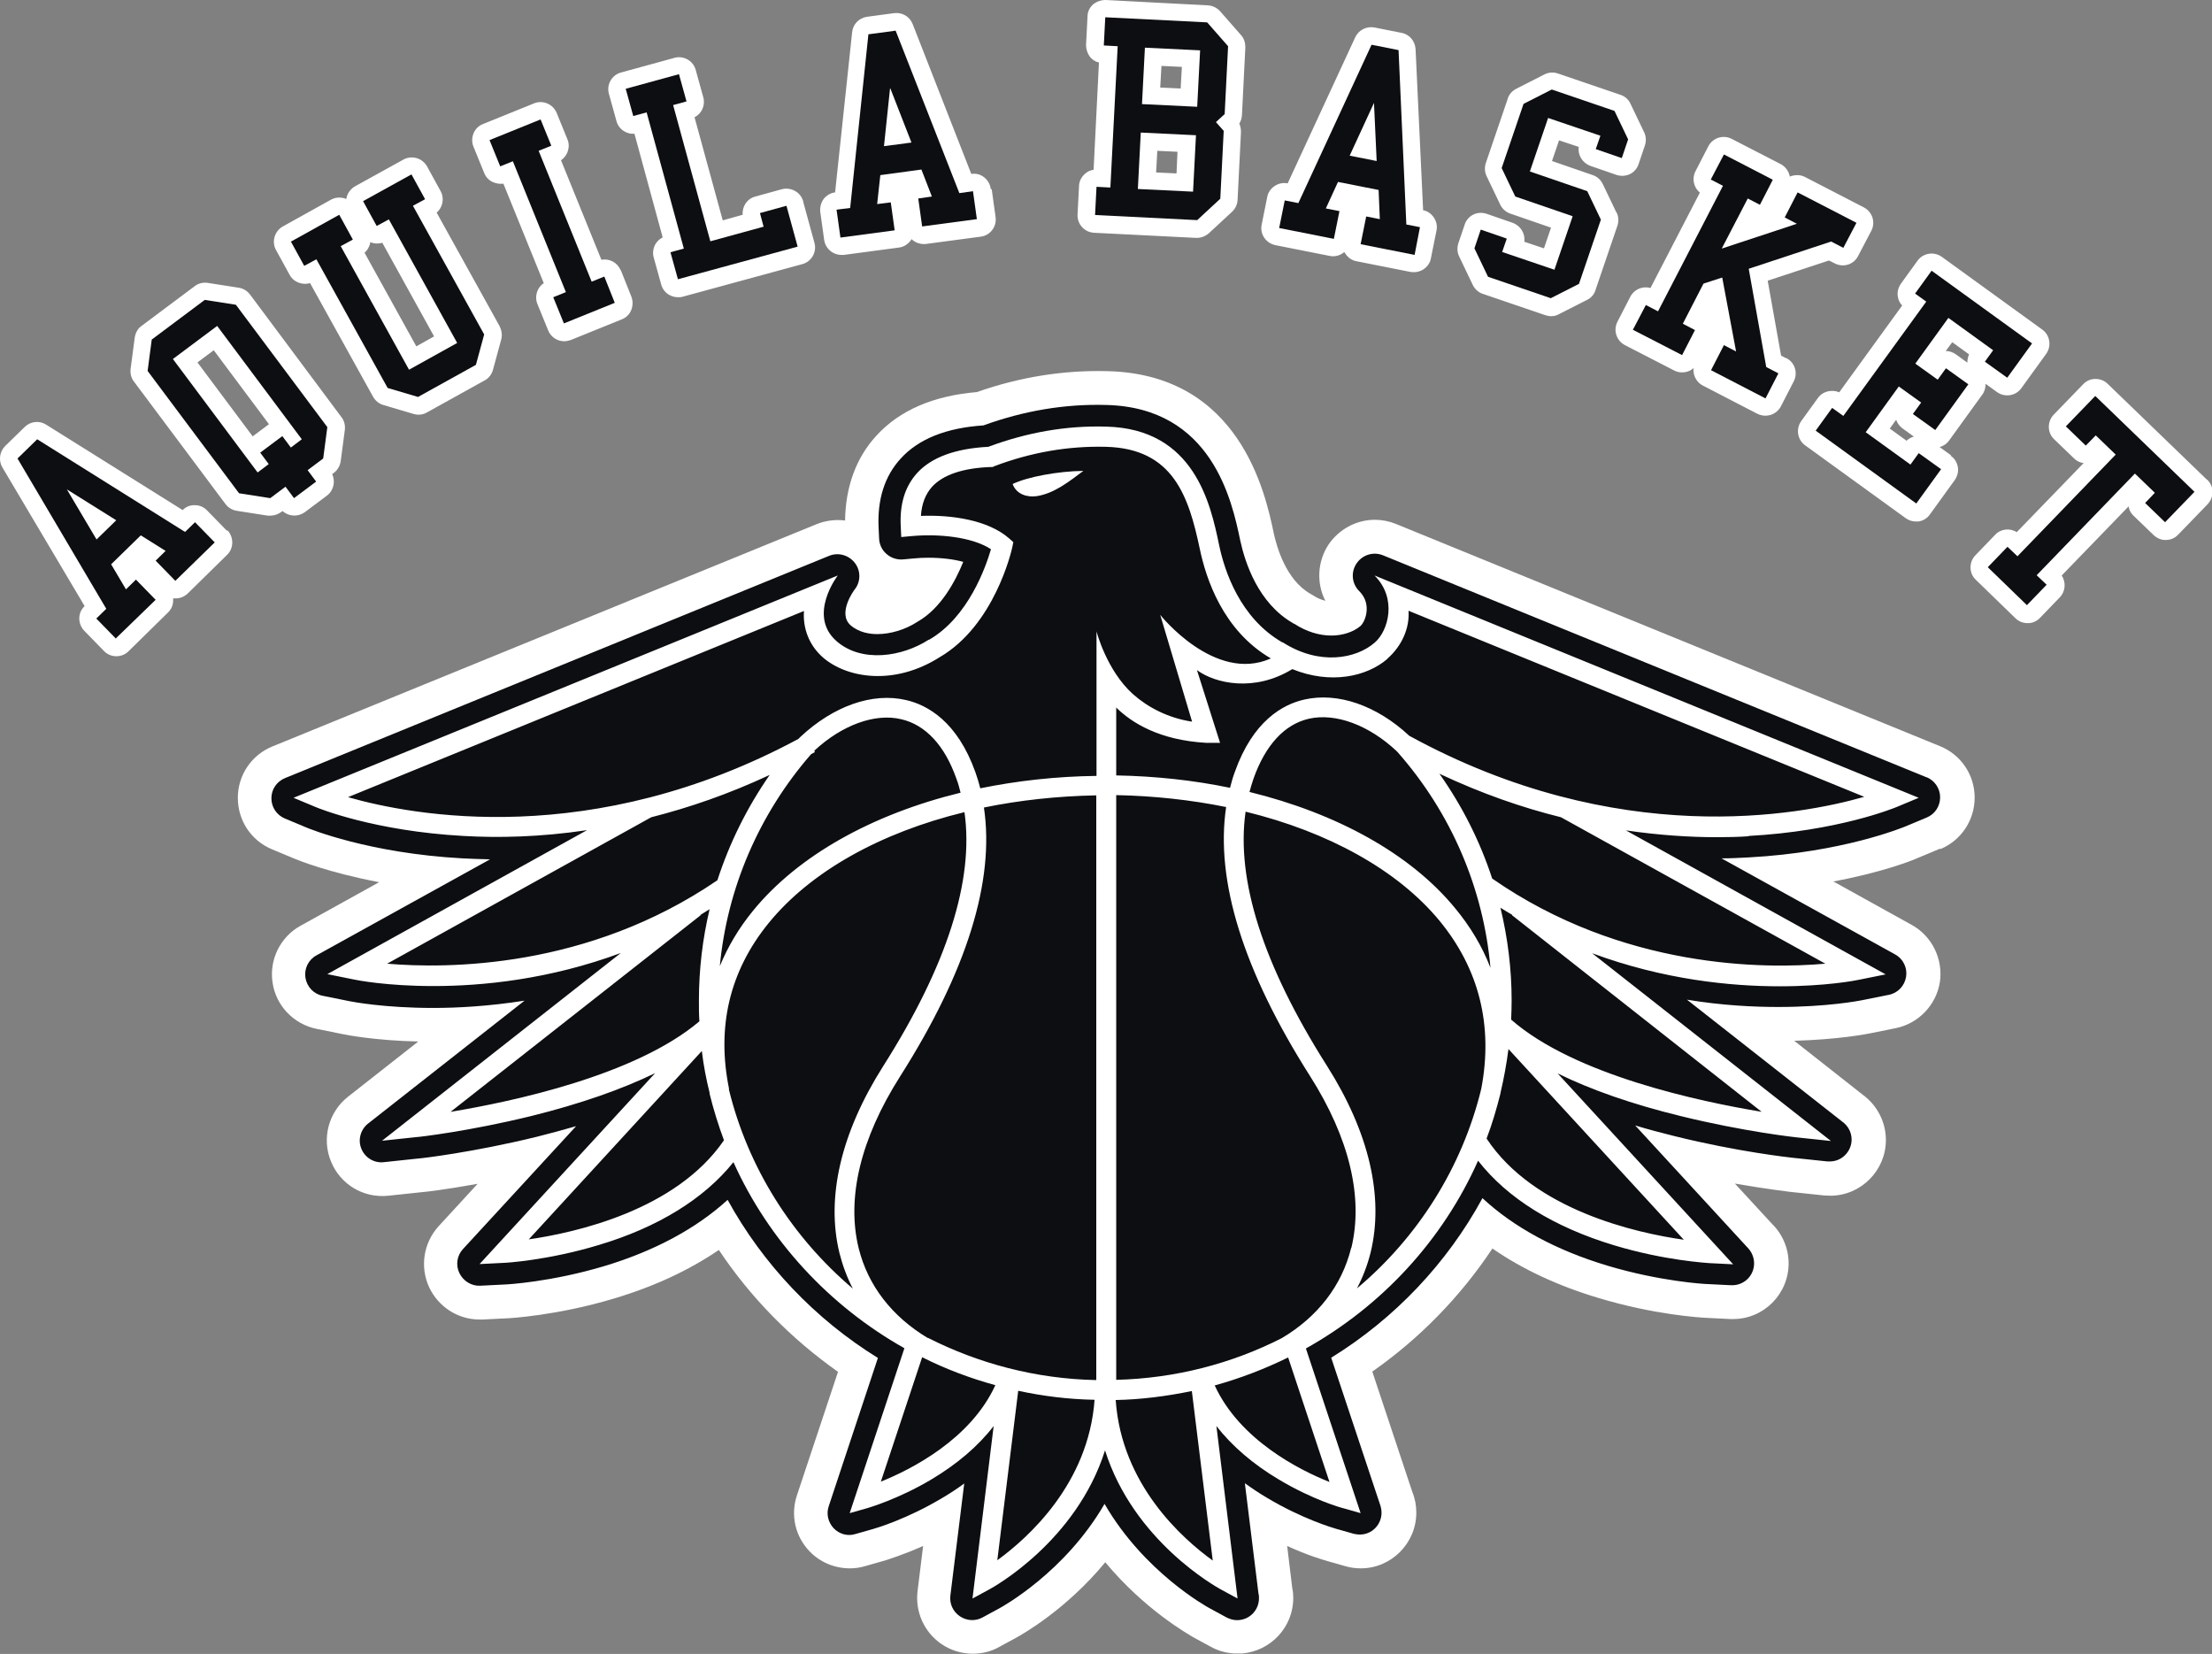 <?xml version="1.0" encoding="UTF-8"?>
<svg id="uuid-e8792028-1fc1-42f9-931d-50167ec9cc92" data-name="Livello_1" xmlns="http://www.w3.org/2000/svg" viewBox="0 0 90.96 68">
  <rect x="0" y="0" width="90.96" height="68" fill="#808080" stroke="none"/>
  <path d="M9.35,21.8c.27.28.27.74-.01,1.01l-1.62,1.59c-.14.13-.32.21-.51.2-.03,0-.06,0-.09,0,0,.03,0,.06,0,.09,0,.19-.08.37-.22.5l-1.62,1.59c-.14.14-.32.2-.5.2s-.37-.07-.51-.22l-.81-.83c-.13-.14-.2-.32-.2-.51s.08-.37.22-.5L.1,19.22c-.17-.28-.12-.65.11-.88l.81-.79c.24-.23.6-.27.88-.09l5.61,3.51h0c.14-.14.32-.21.51-.2.19,0,.37.08.5.22l.81.83h0ZM10.28,12.11c-.11-.15-.27-.25-.46-.28l-1.28-.2c-.19-.03-.39.02-.54.14l-2.18,1.63c-.16.11-.25.29-.28.48l-.17,1.29c-.02.18.02.37.14.52l3.76,5.03c.11.15.28.25.46.28l1.28.2s.07,0,.11,0c.15,0,.3-.05.43-.14l.07-.05c.25.23.63.25.91.05l.91-.68c.28-.21.36-.58.22-.89l.07-.05c.15-.11.25-.29.28-.48l.17-1.29c.02-.18-.02-.37-.14-.52l-3.75-5.03h0ZM17.96,8.74c.25-.22.32-.59.16-.88l-.56-1.02c-.09-.16-.25-.29-.43-.34-.18-.05-.38-.03-.54.06l-1.99,1.1c-.16.09-.29.25-.34.43,0,.03-.02.06-.02.09-.03-.01-.06-.02-.09-.03-.18-.05-.38-.03-.54.06l-1.98,1.1c-.34.19-.47.63-.28.97l.56,1.02c.09.17.25.29.43.34.14.04.27.04.41,0l2.59,4.67c.09.16.24.29.42.34l1.25.37c.07.02.14.03.2.03.12,0,.24-.03.34-.09l2.38-1.32c.17-.09.29-.25.34-.43l.34-1.25c.05-.18.02-.37-.06-.54l-2.59-4.67h0ZM25.52,11.11c-.13-.32-.46-.49-.79-.43l-1.66-4.09c.11-.08.2-.18.26-.32.07-.18.08-.37,0-.55l-.44-1.08c-.15-.36-.57-.54-.93-.39l-2.1.85c-.18.07-.32.21-.39.39-.07.18-.07.37,0,.54l.44,1.08c.07.18.21.32.39.39.13.05.27.07.4.05l1.66,4.09c-.27.18-.39.54-.26.86l.44,1.08c.11.28.38.45.66.45.09,0,.18-.02.27-.05l2.1-.85c.18-.07.32-.21.39-.39.07-.18.07-.37,0-.55l-.43-1.08h0ZM33.03,8.28c-.05-.18-.17-.34-.34-.43-.16-.09-.36-.12-.54-.07l-1.09.3c-.34.09-.55.41-.52.75l-.82.23-1.16-4.24c.3-.15.45-.49.36-.82l-.31-1.12c-.1-.38-.5-.61-.88-.5l-2.19.6c-.38.1-.61.5-.5.88l.31,1.12c.05.18.17.34.34.43.12.07.26.1.4.09l1.16,4.26c-.12.06-.23.16-.3.28-.09.16-.12.36-.07.54l.31,1.12c.05.18.17.34.34.43.11.06.23.09.35.09.06,0,.13,0,.19-.02l4.92-1.34c.38-.1.61-.5.5-.88l-.46-1.68h0ZM40.74,7.77c-.02-.19-.12-.36-.27-.48s-.34-.17-.53-.14h0l-2.41-6.16c-.12-.31-.43-.49-.76-.45l-1.12.15c-.33.05-.58.31-.61.64l-.7,6.58h0c-.19.02-.36.13-.47.27-.11.15-.16.34-.14.53l.16,1.15c.05.36.36.62.71.62.03,0,.07,0,.1,0l2.25-.3c.19-.02.36-.12.48-.27.02-.02.04-.05.05-.08.02.02.05.04.07.06.15.11.34.16.53.14l2.25-.3c.39-.05.66-.41.61-.8l-.16-1.15h0ZM58.52,8.63l-.31-6.61c-.02-.33-.25-.61-.58-.67l-1.11-.22c-.32-.06-.65.1-.79.4l-2.78,6.01h0c-.18-.04-.38,0-.54.11-.16.11-.27.27-.3.45l-.23,1.14c-.08.39.18.76.57.84l2.22.44c.23.05.45-.02.61-.16.01.03.03.05.05.08.11.16.27.27.45.3l2.22.44s.09.01.14.01c.14,0,.28-.04.4-.12.16-.11.27-.27.3-.45l.23-1.14c.04-.18,0-.38-.11-.54-.11-.16-.27-.27-.45-.3h0ZM66.47,8.74l-.56-1.17c-.08-.17-.23-.31-.41-.37l-1.68-.58.29-.85.81.27c-.05.33.15.66.48.78l1.07.37c.18.06.38.05.55-.03.17-.08.3-.23.36-.41l.26-.77c.06-.18.05-.37-.03-.54l-.56-1.17c-.08-.18-.23-.31-.41-.37l-2.58-.88c-.18-.06-.38-.05-.55.04l-1.16.59c-.17.09-.3.23-.35.41l-.9,2.64c-.06.18-.05.37.03.54l.56,1.17c.08.17.23.31.41.37l1.68.58-.29.85-.81-.27c.05-.33-.15-.66-.48-.78l-1.07-.37c-.18-.06-.38-.05-.54.03-.17.08-.3.23-.36.41l-.26.77c-.06.18-.05.37.03.54l.56,1.17c.08.17.23.31.41.37l2.58.88c.07.02.15.04.23.04.11,0,.22-.02.32-.08l1.16-.59c.17-.08.3-.23.35-.41l.9-2.64c.06-.18.05-.37-.03-.54h-.02ZM73.43,14.72l-.19-.1-.55-3.08,2.52-.83.24.12c.35.18.78.05.96-.31l.54-1.03c.09-.17.1-.36.05-.54-.06-.18-.18-.33-.35-.42l-2.42-1.25c-.17-.09-.36-.1-.54-.05-.03,0-.06.02-.09.03-.04-.21-.17-.4-.37-.51l-2.02-1.04c-.17-.09-.36-.1-.54-.05-.18.06-.33.18-.42.35l-.53,1.03c-.16.31-.07.67.18.88l-2.03,3.92c-.32-.09-.67.05-.83.36l-.53,1.03c-.18.35-.04.78.31.96l2.02,1.04c.17.09.36.1.54.05.1-.03.19-.08.26-.15-.01.1,0,.2.03.3.06.18.18.33.35.42l2.24,1.16c.1.05.22.08.33.08.07,0,.14-.01.22-.03.18-.06.33-.18.42-.35l.53-1.03c.18-.35.05-.78-.31-.96h0ZM80.23,18.72l-.47-.34c.15-.04.29-.13.39-.27l1.36-1.88c.1-.13.14-.29.14-.45l.47.34c.32.23.77.16,1-.16l1.02-1.41c.23-.32.16-.77-.16-1l-4.13-2.99c-.32-.23-.77-.16-1,.16l-.68.94c-.11.16-.16.34-.13.53.02.14.08.27.18.37l-2.59,3.57c-.13-.06-.27-.07-.41-.05-.19.03-.36.13-.47.29l-.68.94c-.23.32-.16.77.16,1l4.13,2.99c.12.09.27.14.42.14.04,0,.07,0,.11,0,.19-.03.36-.13.47-.29l1.02-1.41c.11-.16.16-.34.13-.53-.03-.19-.13-.36-.29-.47h0ZM90.75,19.72l-4.08-3.94c-.13-.13-.31-.2-.5-.2h-.01c-.19,0-.37.08-.5.22l-1.21,1.25c-.27.28-.27.74.02,1.01l.82.79c.11.11.25.17.39.19l-2.75,2.84c-.28-.18-.66-.14-.89.11l-.81.84c-.27.28-.27.74.02,1.01l1.63,1.58c.13.13.31.2.5.2h.01c.19,0,.37-.08.5-.22l.81-.84c.24-.25.26-.62.08-.9l2.75-2.84c.02.14.09.28.21.39l.82.79c.14.13.32.21.51.2.19,0,.37-.08.5-.22l1.21-1.25c.13-.14.2-.32.2-.51,0-.19-.08-.37-.22-.5h0ZM8.79,14.4l2.27,3.04-.67.5-2.27-3.04.67-.5ZM15.22,9.95c.15.07.33.08.5.03l2.13,3.85-.73.41-2.13-3.85c.13-.11.21-.27.24-.43ZM77.97,17.25c.04.14.14.27.26.36l.47.34c-.11.03-.22.09-.3.17l-.69-.5.26-.36ZM80.01,14.43l.27-.36.69.5c-.05.11-.07.23-.07.34l-.47-.34c-.13-.09-.27-.14-.42-.14ZM50.17.46c-.13-.14-.31-.23-.5-.24L45.47,0c-.19,0-.37.06-.52.18-.14.13-.23.3-.23.5l-.06,1.16c0,.19.06.37.18.52.09.1.21.18.35.21l-.22,4.41c-.14.02-.27.08-.37.18-.14.13-.23.31-.23.5l-.06,1.16c-.02.39.28.73.68.75l4.19.21h.04c.18,0,.35-.07.49-.19l.95-.88c.14-.13.22-.3.23-.49l.14-2.79c0-.12-.02-.25-.07-.35.07-.1.1-.22.11-.34l.14-2.79c0-.19-.05-.37-.18-.51l-.86-.98h0ZM47.76,2.71l.84.04-.05.89-.84-.04.05-.89ZM47.58,6.2l.84.04-.04.89-.84-.04.05-.89h0Z" style="fill: #fff;"/>
  <path d="M79.79,34.91c.86-.36,1.41-1.19,1.41-2.12,0-.93-.56-1.76-1.42-2.11l-22.38-9.14c-.27-.11-.57-.17-.86-.17-.77,0-1.48.39-1.91,1.02-.46.7-.5,1.59-.13,2.31-.16-.04-.34-.11-.5-.22l-.12-.07c-1-.57-1.38-1.93-1.5-2.48-.34-1.62-1.38-6.53-6.82-6.67-1.82-.05-3.63.24-5.39.86-1.79.15-3.18.75-4.13,1.79-.84.91-1.27,2.11-1.29,3.49-.39-.05-.8,0-1.17.15l-22.38,9.14c-.86.35-1.42,1.18-1.42,2.11,0,.93.54,1.76,1.41,2.12l.91.38c.19.08,1.44.58,3.49.97l-3.23,1.79c-.84.46-1.3,1.41-1.15,2.35.14.94.87,1.7,1.81,1.89l1.09.22c.14.03,1.32.26,3.09.3l-2.89,2.27c-.8.63-1.09,1.72-.7,2.66.38.94,1.33,1.52,2.36,1.41l1.41-.15c.06,0,.94-.1,2.26-.34l-1.6,1.74c-.63.69-.78,1.68-.39,2.52.38.8,1.18,1.32,2.07,1.32h.12l1-.05c.08,0,2.08-.11,4.43-.82,1.64-.49,3.07-1.16,4.29-1.99,1.3,1.95,2.97,3.65,4.9,5.01l-1.69,5.08c-.27.81-.07,1.69.52,2.3.43.45,1.03.7,1.66.7.21,0,.42-.03.62-.09l.74-.21c.17-.05.79-.24,1.65-.62l-.23,1.86c-.1.85.27,1.68.98,2.17.38.26.83.4,1.29.4.38,0,.76-.09,1.09-.28l.7-.38c.25-.14,2.04-1.14,3.66-3.1,1.62,1.95,3.41,2.96,3.65,3.1l.7.38c.29.16.61.25.95.27h.3s.03,0,.03,0c1.17-.1,2.1-1.08,2.1-2.28,0-.14-.01-.27-.04-.4l-.21-1.74c.85.39,1.48.57,1.65.62l.74.21c.2.06.41.09.64.09,1.25,0,2.28-1.03,2.28-2.29,0-.29-.05-.57-.16-.84l-1.65-4.96c1.95-1.36,3.63-3.09,4.94-5.06,1.23.85,2.68,1.53,4.35,2.03,2.31.7,4.22.81,4.43.82l1,.05h.12c1.26,0,2.28-1.03,2.28-2.29,0-.61-.25-1.2-.68-1.62l-1.53-1.66c1.32.23,2.2.33,2.26.34l1.42.15c.1,0,.18.01.24.01h.02c1.25-.01,2.27-1.04,2.27-2.29,0-.74-.36-1.43-.95-1.86l-2.82-2.22c1.78-.05,2.95-.27,3.09-.3l1.09-.22c.93-.19,1.66-.95,1.81-1.89.14-.94-.32-1.89-1.15-2.35l-3.23-1.79c2.05-.38,3.29-.88,3.48-.97l.91-.38h0Z" style="fill: #fff;"/>
  <path d="M79.25,31.97l-22.38-9.14c-.4-.16-.85-.02-1.09.34-.24.36-.19.83.11,1.13.22.22.32.48.31.77-.01.32-.16.59-.26.67-.28.24-.73.39-1.19.39-.5,0-1.03-.16-1.52-.48,0,0-.01,0-.02-.01h-.02s-.01-.02-.02-.02c-1.43-.82-1.97-2.48-2.17-3.4-.34-1.63-1.16-5.46-5.5-5.57-1.71-.05-3.41.24-5.06.84-1.52.1-2.66.55-3.4,1.36-.66.72-.97,1.68-.91,2.86l.02.43c.01.25.12.48.31.64.18.16.43.24.67.22l.43-.04c.2-.02.41-.03.61-.03.53,0,1.04.06,1.44.17-.32.79-.91,1.9-1.86,2.45,0,0-.01,0-.02.01l-.03.02c-.48.31-1.09.49-1.62.49-.31,0-.75-.06-1.1-.36-.56-.49.14-1.45.17-1.48.25-.32.25-.77,0-1.09-.25-.32-.68-.44-1.05-.29l-22.38,9.14c-.34.14-.56.46-.56.83s.22.69.55.83l.91.38c.1.04,2.54,1.05,6.4,1.26.37.02.75.03,1.13.04l-7.14,3.95c-.33.18-.51.55-.45.92.06.37.34.67.71.74l1.09.22c.14.03,1.46.28,3.45.28,1.01,0,2.3-.07,3.76-.3l-6.43,5.05c-.32.25-.43.68-.28,1.04.15.37.53.6.93.55l1.41-.15c.09,0,2.24-.25,4.86-.89.56-.14,1.11-.29,1.63-.44l-4.65,5.05c-.25.27-.31.66-.15.99.16.33.5.54.86.52l1-.05c.08,0,1.91-.1,4.11-.76,2.06-.62,3.78-1.55,5.06-2.72,1.45,2.64,3.59,4.9,6.18,6.5l-2.02,6.09c-.11.32-.03.66.2.91.23.24.57.34.89.24l.74-.21c.14-.04,1.39-.41,2.83-1.27.32-.19.63-.39.91-.6l-.57,4.61c-.04.34.11.66.39.85.28.19.64.21.93.05l.7-.38c.13-.07,2.7-1.49,4.32-4.29,1.62,2.8,4.19,4.22,4.32,4.29l.7.38c.14.07.28.11.43.11.5,0,.9-.4.9-.9,0-.07,0-.13-.02-.19l-.56-4.54c.29.21.59.41.91.6,1.44.86,2.69,1.23,2.83,1.27l.74.21c.08.02.17.03.25.03.5,0,.89-.41.89-.9,0-.13-.03-.25-.07-.36l-2-6.01c2.61-1.61,4.77-3.89,6.22-6.56,1.29,1.2,3.03,2.14,5.12,2.77,2.2.66,4.03.76,4.1.76l1,.05h.05c.5,0,.9-.4.9-.9,0-.26-.11-.49-.28-.66l-4.61-5.01c.52.16,1.06.3,1.62.44,2.62.65,4.77.88,4.86.89l1.42.15s.07,0,.11,0c.49,0,.89-.41.89-.9,0-.31-.16-.58-.39-.74l-6.38-5.01c1.46.24,2.75.3,3.76.3,1.99,0,3.3-.25,3.45-.28l1.09-.22c.37-.07.65-.37.71-.74.06-.37-.12-.74-.45-.92l-7.14-3.95c.38,0,.76-.02,1.13-.04,3.86-.21,6.29-1.22,6.4-1.26l.91-.38c.34-.14.55-.47.55-.83,0-.36-.22-.69-.56-.83h.02Z" style="fill: #0d0e11;"/>
  <path d="M42.62,20.4c.72-.11,1.3-.57,1.93-1.04-1.04.01-2.32.25-2.91.54.16.43.6.55.98.5h0Z" style="fill: #fff;"/>
  <path d="M71.89,34.37c3.7-.2,6-1.15,6.1-1.19l.91-.38-22.38-9.14c.94.93.58,2.27.01,2.76-.77.67-2.28.95-3.78-.01h-.02c-1.74-1-2.38-2.94-2.6-4.01-.35-1.67-1.01-4.77-4.64-4.86-1.64-.05-3.27.24-4.85.83-1.35.07-2.33.43-2.92,1.07-.5.55-.73,1.27-.68,2.21l.02.43.43-.04c1.1-.1,2.48.03,3.26.54-.21.72-.93,2.79-2.54,3.72h-.02c-1.1.71-2.76.96-3.79.06-1.21-1.06.05-2.7.05-2.7l-22.38,9.14.91.38c.09.04,2.4.99,6.1,1.19,1.4.08,3.12.05,5.06-.24l-10.68,5.92,1.09.22c.13.03,1.37.27,3.27.27,2.02,0,4.77-.27,7.71-1.36l-9.82,7.72,1.41-.15c.09,0,2.17-.24,4.74-.87,2.01-.5,3.7-1.09,5.08-1.76l-7.22,7.85,1-.05c.07,0,1.8-.1,3.89-.73,2.45-.73,4.35-1.91,5.55-3.41,1.45,3.22,3.94,5.91,7.03,7.65l-2.25,6.78.74-.21s1.25-.36,2.61-1.17c1.06-.63,1.93-1.37,2.57-2.2l-.87,7.09.7-.38c.17-.09,3.57-1.98,4.75-5.71,1.18,3.73,4.57,5.61,4.75,5.71l.7.38-.87-7.09c.64.82,1.51,1.57,2.57,2.2,1.37.82,2.56,1.16,2.62,1.17l.74.21-2.25-6.77c3.13-1.75,5.63-4.46,7.08-7.72,1.2,1.54,3.11,2.73,5.6,3.48,2.09.63,3.82.72,3.89.73l1,.05-7.22-7.85c1.38.68,3.07,1.27,5.08,1.76,2.57.63,4.65.86,4.74.87l1.42.15-9.82-7.72c2.94,1.09,5.7,1.36,7.71,1.36,1.9,0,3.14-.24,3.27-.27l1.09-.22-10.68-5.92c1.37.2,2.63.28,3.74.28.47,0,.91-.01,1.32-.04h0ZM57.04,27.09c.61-.53.93-1.27.88-1.98l18.74,7.65c-2.65.76-10.14,2.18-18.71-2.51-1.34-1.25-2.94-1.8-4.31-1.49-.9.2-2.12.89-2.86,2.97-.08.21-.14.43-.2.66-1.49-.31-3.06-.48-4.68-.51v-2.79c.65.64,1.79,1.34,3.69,1.45h.58s-.95-2.99-.95-2.99c.76.56,2.37.91,3.92-.04,1.58.64,3.06.31,3.91-.42ZM57.44,30.89s.01.02.02.02c2.21,2.5,3.54,5.61,3.83,8.88-.34-.88-.83-1.7-1.47-2.47-1.83-2.22-4.85-3.88-8.44-4.76.05-.19.11-.38.17-.56.49-1.37,1.27-2.22,2.27-2.45,1.1-.25,2.47.26,3.61,1.33h0ZM55.56,51.31c-.38,1.54-1.37,2.83-2.86,3.71-2.05,1.04-4.36,1.65-6.8,1.71v-24.04c1.56.03,3.09.2,4.52.49-.45,3.02.7,6.73,3.45,11.06,1.62,2.55,2.2,4.99,1.7,7.06h0ZM38.15,55.01c-1.48-.89-2.46-2.16-2.84-3.69-.51-2.07.08-4.51,1.7-7.06,2.75-4.33,3.9-8.04,3.45-11.06,1.46-.3,3.02-.47,4.62-.5v24.04c-2.49-.05-4.84-.68-6.93-1.74ZM14.32,32.77l18.74-7.65c-.05.7.2,1.4.78,1.91.98.85,2.92,1.18,4.8-.01,2.25-1.31,2.95-4.36,2.98-4.49l.05-.24-.18-.16c-.86-.75-2.36-.97-3.62-.92.03-.5.19-.9.46-1.2.45-.49,1.27-.77,2.42-.81h.07l.06-.03c1.5-.57,3.04-.84,4.6-.8,2.76.07,3.4,2.03,3.86,4.21.25,1.19.94,3.34,2.92,4.49-2.31,1.03-4.55-1.79-4.55-1.79l1.31,4.39c-.99-.15-1.82-.59-2.43-1.13-1.09-.98-1.5-2.58-1.5-2.58v5.94c-1.66.02-3.26.2-4.78.51-.06-.23-.12-.44-.2-.66-.74-2.08-1.97-2.77-2.86-2.97-1.38-.32-2.98.25-4.33,1.51,0,0-.02.02-.02.02-.02.02-.04.04-.07.07-8.49,4.56-15.87,3.15-18.5,2.4h0ZM33.49,30.86c1.13-1.05,2.49-1.55,3.57-1.29,1,.23,1.79,1.08,2.27,2.45.07.18.12.37.17.57-3.64.89-6.69,2.59-8.54,4.86-.58.71-1.03,1.47-1.36,2.27.3-3.2,1.61-6.25,3.75-8.71.05-.03.11-.06.16-.09l-.03-.06h0ZM15.92,39.62l10.86-6.02c1.54-.39,3.18-.95,4.87-1.74-.93,1.34-1.65,2.79-2.15,4.33-5.34,3.65-11.14,3.64-13.59,3.43h0ZM18.53,45.71l10.28-8.08v-.02c.11-.07.24-.15.37-.23-.29,1.22-.44,2.48-.44,3.76,0,.28,0,.57.02.85-2.63,2.23-7.7,3.3-10.22,3.72ZM21.73,50.97l7.13-7.76c.07.59.18,1.16.32,1.72,0,.01,0,.03,0,.04.16.65.36,1.29.59,1.91-1.97,2.88-6.1,3.8-8.06,4.08h0ZM29.98,44.77c-.52-2.55.02-4.84,1.62-6.81,1.73-2.13,4.61-3.73,8.06-4.57.4,2.81-.72,6.31-3.34,10.44-1.74,2.74-2.36,5.4-1.8,7.69.13.51.31,1,.55,1.46-2.49-2.11-4.31-4.96-5.1-8.2ZM36.22,60.92l1.7-5.12c.95.48,1.96.86,3.01,1.15-1.02,2.23-3.47,3.47-4.72,3.97h0ZM41.01,64.15l.86-6.97c1.02.22,2.06.35,3.14.37-.25,3.46-2.74,5.68-3.99,6.59h0ZM45.87,57.56c1.07-.02,2.12-.16,3.14-.37l.86,6.97c-1.25-.9-3.75-3.12-3.99-6.59ZM49.95,56.96c1.05-.29,2.06-.68,3.02-1.15l1.7,5.12c-1.25-.5-3.69-1.73-4.72-3.97ZM55.8,52.97c.24-.46.43-.95.56-1.47.56-2.29-.06-4.95-1.8-7.69-2.62-4.13-3.74-7.63-3.34-10.44,3.4.83,6.25,2.4,7.97,4.48,1.63,1.98,2.22,4.31,1.72,6.92-.79,3.24-2.61,6.1-5.11,8.2h0ZM61.13,46.81c.23-.6.41-1.22.57-1.85v-.02c.14-.59.25-1.2.33-1.81l7.21,7.84c-1.97-.28-6.17-1.22-8.11-4.16h0ZM72.44,45.71c-2.54-.42-7.7-1.51-10.3-3.79.01-.26.02-.52.02-.78,0-1.3-.16-2.58-.46-3.82.16.1.32.2.48.29v.02s10.26,8.08,10.26,8.08h0ZM75.06,39.62c-2.47.22-8.33.23-13.7-3.5-.5-1.53-1.23-2.98-2.17-4.31,1.74.82,3.42,1.4,5,1.79l10.87,6.02Z" style="fill: #fff;"/>
  <path d="M4.77,26.26l-.81-.83.41-.4-3.65-6.18.81-.79,6.08,3.81.41-.4.81.83-1.62,1.58-.81-.83.41-.4-1.02-.64-1.22,1.19.61,1.03.41-.4.81.83-1.63,1.58h0ZM2.75,20.12l1.22,2.06.81-.79-2.03-1.27Z" style="fill: #0d0e11;"/>
  <path d="M11.11,20.48l-1.28-.2-3.76-5.03.17-1.29,2.18-1.63,1.28.2,3.76,5.03-.17,1.29-.64.48.35.47-.91.68-.35-.47-.64.48h0ZM10.6,19.42l.45-.34-.35-.47.91-.68.35.47.45-.34-3.48-4.66-1.82,1.36,3.48,4.66h0Z" style="fill: #0d0e11;"/>
  <path d="M11.97,9.93l1.98-1.1.56,1.02-.5.27,2.81,5.08,1.98-1.1-2.81-5.08-.5.27-.56-1.02,1.99-1.1.56,1.02-.5.27,2.93,5.29-.34,1.25-2.38,1.32-1.25-.37-2.93-5.29-.5.27-.56-1.02Z" style="fill: #0d0e11;"/>
  <path d="M23.19,13.3l-.44-1.08.52-.21-2.18-5.38-.52.21-.44-1.08,2.1-.85.44,1.08-.52.21,2.18,5.38.52-.21.43,1.08-2.1.85h0Z" style="fill: #0d0e11;"/>
  <path d="M27.88,11.49l-.31-1.12.55-.15-1.53-5.6-.55.15-.31-1.12,2.19-.6.31,1.12-.55.15,1.53,5.6,2.19-.6-.15-.56,1.09-.3.46,1.68-4.92,1.34h0Z" style="fill: #0d0e11;"/>
  <path d="M34.56,9.77l-.16-1.15.56-.07.75-7.14,1.12-.15,2.62,6.68.56-.08.16,1.15-2.25.3-.16-1.15.56-.08-.43-1.11-1.69.23-.13,1.19.56-.07.16,1.15-2.25.3h0ZM36.6,3.63l-.25,2.38,1.13-.15-.87-2.23h0Z" style="fill: #0d0e11;"/>
  <path d="M45.03,8.84l.06-1.16.57.03.3-5.81-.57-.03.06-1.16,4.19.21.86.98-.14,2.79-.36.33.32.36-.14,2.79-.95.88-4.19-.21h0ZM46.79,7.77l2.27.11.12-2.32-2.27-.11-.12,2.32ZM46.96,4.28l2.27.11.12-2.32-2.27-.11-.12,2.32Z" style="fill: #0d0e11;"/>
  <path d="M52.6,9.38l.23-1.14.56.11,3.01-6.51,1.11.22.32,7.17.56.11-.22,1.14-2.22-.44.23-1.14.56.11-.05-1.2-1.67-.33-.5,1.09.56.11-.23,1.14-2.22-.44h0ZM56.5,4.23l-1,2.17,1.11.22-.11-2.39Z" style="fill: #0d0e11;"/>
  <path d="M60.89,9.44l1.07.37-.19.55,2.15.73.75-2.2-2.36-.81-.56-1.17.9-2.64,1.16-.59,2.58.88.56,1.17-.26.77-1.07-.37.19-.55-2.15-.73-.75,2.2,2.36.81.56,1.17-.9,2.64-1.16.59-2.58-.88-.56-1.17.26-.77Z" style="fill: #0d0e11;"/>
  <path d="M67.14,13.57l.54-1.03.5.26,2.67-5.16-.5-.26.54-1.03,2.01,1.04-.53,1.03-.5-.26-1.07,2.06,3.09-1.02-.5-.26.53-1.03,2.42,1.25-.54,1.03-.5-.26-3.39,1.12.72,4.04.5.26-.53,1.03-2.24-1.16.53-1.03.5.26-.57-3.04-.77.25-.85,1.65.5.26-.53,1.03-2.02-1.04Z" style="fill: #0d0e11;"/>
  <path d="M74.66,17.71l.68-.94.46.33,3.41-4.7-.46-.33.68-.94,4.13,2.99-1.02,1.41-.92-.66.34-.47-1.84-1.33-1.36,1.88.92.66.34-.47.92.66-1.36,1.88-.92-.66.34-.47-.92-.66-1.36,1.88,1.84,1.33.34-.47.92.66-1.02,1.41-4.13-2.99h0Z" style="fill: #0d0e11;"/>
  <path d="M81.74,23.32l.81-.84.41.39,4.04-4.18-.82-.79-.41.42-.82-.79,1.21-1.25,4.08,3.94-1.21,1.25-.82-.79.4-.42-.82-.79-4.04,4.18.41.39-.81.84-1.63-1.58h0Z" style="fill: #0d0e11;"/>
</svg>